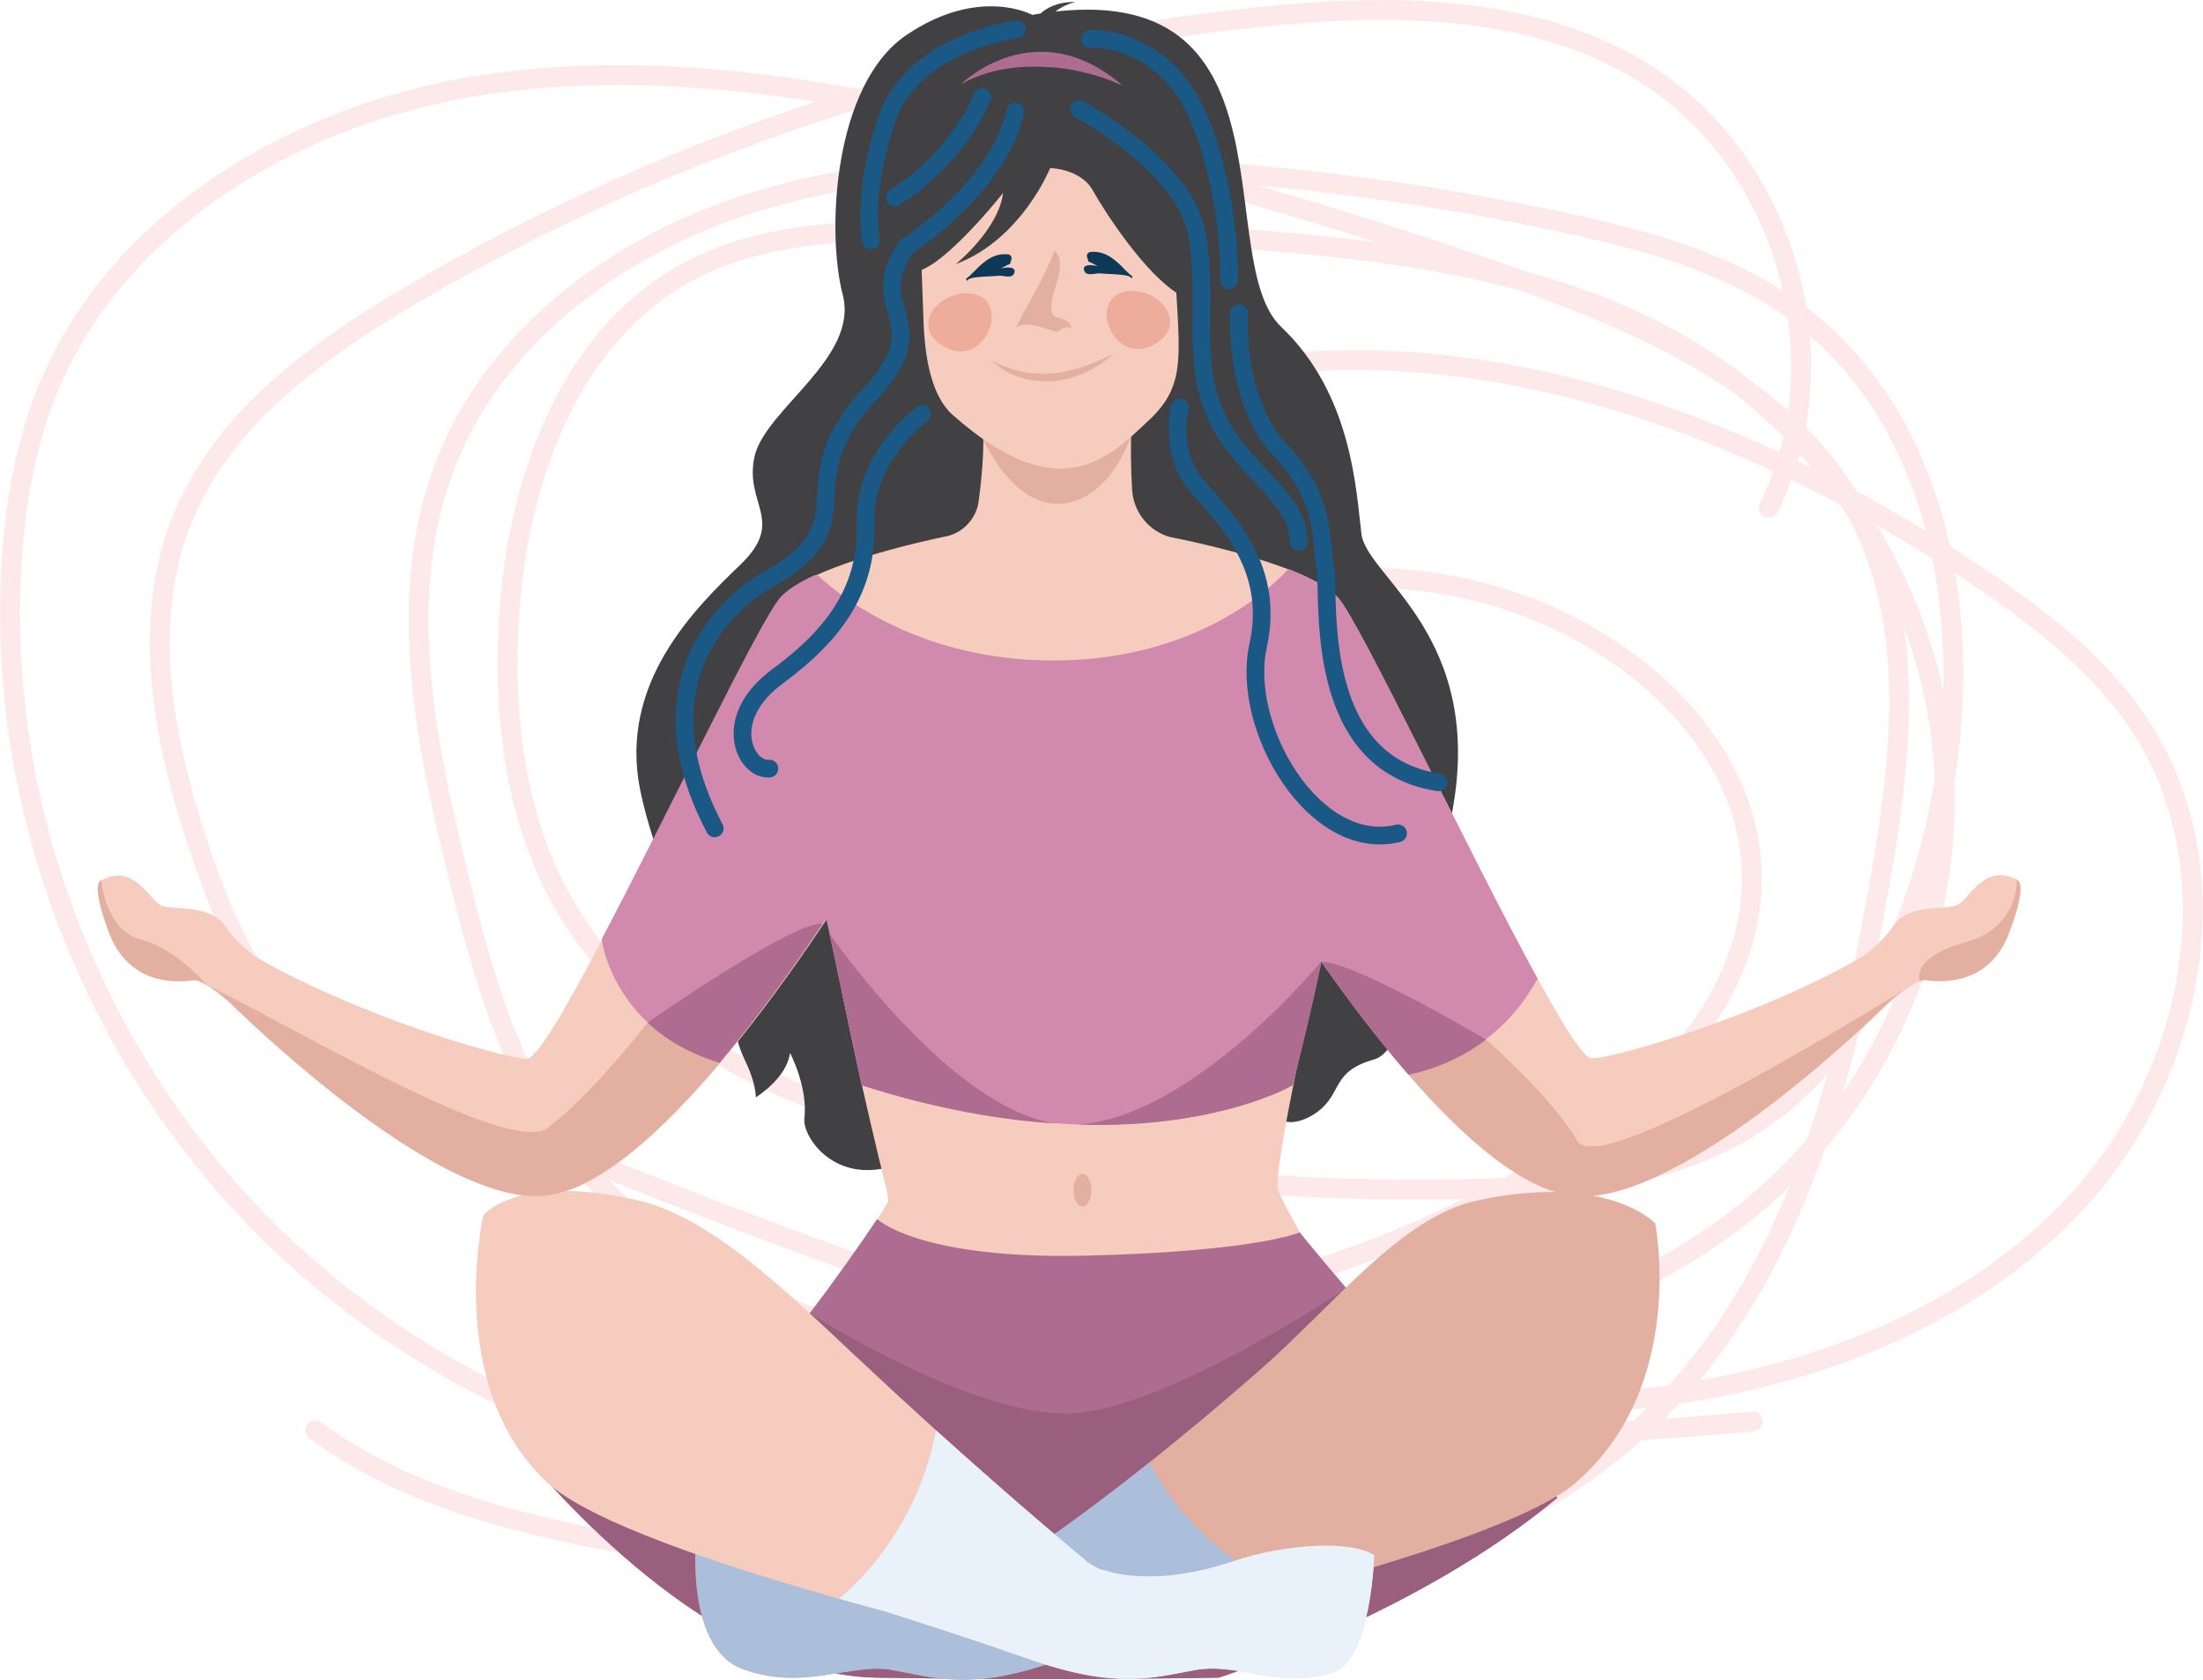 <?xml version="1.0" encoding="UTF-8"?>
<svg id="Layer_2" data-name="Layer 2" xmlns="http://www.w3.org/2000/svg" viewBox="0 0 110.84 84.53">
  <defs>
    <style>
      .cls-1 {
        fill: #ae6c90;
      }

      .cls-1, .cls-2, .cls-3, .cls-4, .cls-5, .cls-6, .cls-7, .cls-8, .cls-9, .cls-10, .cls-11, .cls-12 {
        stroke-width: 0px;
      }

      .cls-2 {
        fill: #eead9b;
      }

      .cls-3 {
        fill: #b6483d;
      }

      .cls-4 {
        fill: #5154a1;
      }

      .cls-13 {
        stroke: #1a5885;
        stroke-width: .89px;
      }

      .cls-13, .cls-14 {
        fill: none;
        stroke-linecap: round;
        stroke-linejoin: round;
      }

      .cls-5 {
        fill: #abbeda;
      }

      .cls-14 {
        stroke: #fde9e9;
        stroke-width: 1px;
      }

      .cls-6 {
        fill: #d189ae;
      }

      .cls-7 {
        fill: #414042;
      }

      .cls-8 {
        fill: #9a5f7f;
      }

      .cls-9 {
        fill: #e9f1fa;
      }

      .cls-10 {
        fill: #f5ccbd;
      }

      .cls-11 {
        fill: #0e3857;
      }

      .cls-12 {
        fill: #e2afa0;
      }
    </style>
  </defs>
  <g id="Layer_1-2" data-name="Layer 1">
    <g>
      <path class="cls-14" d="m15.87,71.99c5.29,3.9,12.06,5.12,18.56,6.23,8.44,1.44,16.98,2.89,25.53,2.32,8.55-.57,17.24-3.38,23.3-9.36,7.01-6.92,9.59-17.02,11.3-26.66,1.11-6.27,1.89-13.07-1.1-18.69-3.41-6.4-10.75-9.57-17.66-11.98-8.38-2.92-16.92-5.39-25.57-7.4-8.76-2.03-17.87-3.6-26.73-2.04C14.63,5.96,5.96,11.17,2.5,19.37c-1.27,3.02-1.8,6.3-1.95,9.56C-.01,41.01,4.75,53.23,13.35,61.82c8.6,8.59,20.92,13.43,33.15,13.02,8.81-.3,17.31-3.16,25.6-6.12,5.67-2.03,11.44-4.19,16.07-8,6.55-5.39,10.25-14,9.62-22.39-.63-8.4-5.56-16.37-12.84-20.74-6-3.6-13.16-4.75-20.15-5.38-6.4-.58-12.83-.8-19.25-.65-3.63.08-7.38.32-10.61,1.95-6.29,3.17-8.94,10.74-9.34,17.7-.29,5.07.37,10.36,3.02,14.71,4.53,7.42,13.75,10.56,22.38,12.13,7.78,1.41,15.71,2.01,23.62,1.77,4.52-.13,9.22-.6,13.1-2.9,5.05-2.99,7.9-8.63,9.4-14.26,2.57-9.65,1.13-21.46-7.12-27.22-3.25-2.27-7.2-3.34-11.09-4.19-7.57-1.65-15.3-2.62-23.06-2.89-6.5-.22-13.14.07-19.25,2.27-6.11,2.2-11.69,6.53-14.09,12.49-2.65,6.57-1.17,13.97.52,20.84,1.27,5.15,2.72,10.45,6.12,14.54,3.01,3.62,7.29,5.98,11.66,7.8,14.8,6.14,31.4,6.78,47.38,5.23m-62.72-9.52c16.29,7.13,36.04,6.04,51.43-2.85,5.7-3.29,11.26-8.47,11.24-14.99-.02-6.53-5.84-11.82-12.1-13.91-10.76-3.59-24.28,1.07-28.8,11.36-1.29,2.93-1.8,6.42-.33,9.25,1.31,2.52,3.99,4.11,6.77,4.8,5.97,1.48,13.29-1.63,14.78-7.53.82-3.23-.17-6.71-2.02-9.49-1.86-2.81-4.79-5.13-8.18-5.4-3.39-.27-7.04,2.05-7.43,5.38,1.53-4.17-1.73-8.91-.34-13.13,1.09-3.31,4.66-5.13,8.04-6.08,13.98-3.91,29.06,1.52,41.05,9.63,3.06,2.07,6.06,4.38,8.08,7.45,4.73,7.2,2.8,17.37-2.98,23.78-5.79,6.41-14.6,9.48-23.26,10.22-13.85,1.18-27.56-2.94-40.58-7.73-6.47-2.38-12.87-4.94-19.2-7.67-2.74-1.18-5.55-2.45-7.58-4.62-1.88-2.01-2.94-4.63-3.84-7.22-1.93-5.61-3.27-11.88-.96-17.35,2.08-4.94,6.75-8.31,11.41-11.05C33.74,7.18,48.51,2.36,63.62.83c6.58-.66,13.66-.6,19.22,2.92,7.04,4.45,9.84,14.39,6.15,21.8"/>
      <path class="cls-7" d="m73.05,40.94c1.71-8.93-4.28-11.9-4.55-14.06-.27-2.16-.46-7.03-4.04-10.43-3.48-3.3.89-17.24-11.36-15.87.49-.38,1.02-.48,1.02-.48-.94-.02-1.49.33-1.77.58-.13.02-.27.04-.41.07,0,0-2.66-1.47-6.33,1.01-3.67,2.48-4.04,9.87-3.21,13.07.83,3.19-3.92,5.77-4.44,8.16-.52,2.39,1.59,3.21-.7,5.42-2.3,2.21-6.14,5.97-5.05,11.35.37,1.81,1.64,6.45,4.99,10.42-.24.57-.46,1.64.28,3.18.38.79.53,1.4.55,1.87.72-.49,1.58-1.27,1.72-2.24,0,0,.91,1.73.72,3.31-.09.81,1.24,2.96,3.84,2.53.54-.09,16.22-2.78,19.07-4.05.02.09.04.17.07.25.73,2.27,2.38,1.26,2.83.93,1.27-.93.68-2.03,2.85-2.64.98-.27,1.6-2.21,1.82-3.11,4.67-5.71,1.72-7.3,2.09-9.26h0Z"/>
      <path class="cls-10" d="m101.47,44.27c-1.65-.86-2.37.99-3,1.28-.63.28-2.45-.11-3.24,1.08-.53.82-1.5,1.5-1.5,1.5h0c-5.05,2.94-12.26,5.07-13.64,5.14-.38.02-1.4-1.6-2.72-4-3.45-6.28-8.9-17.88-10.04-19.18-.47-.53-1.42-1.02-2.51-1.45,0,0,0,0,0,0,0,0-.01,0-.04,0-2.55-.98-5.89-1.61-5.94-1.62,0,0,0,0,0,0-1.06-.31-1.81-1.26-1.88-2.37-.13-2.03,0-4.36,0-4.36l-7.59.17c.22,1.55.06,3.32-.13,4.76-.11.85-.74,1.55-1.57,1.76-.02,0-4.05.8-6.63,1.98-.77.35-1.41.74-1.77,1.15-1.03,1.17-5.57,10.72-8.98,17.19h0c-1.81,3.45-3.31,6.02-3.79,5.99-1.38-.07-8.59-2.21-13.64-5.14h0s-.97-.68-1.5-1.5c-.78-1.2-2.61-.8-3.24-1.08-.63-.29-1.35-2.14-3-1.28-.59.31.46,2.85.46,2.85,1.02,2.39,3.2,2.33,4.14,2.2.18-.02.44.09.72.26.57.35,1.2.93,1.2.93,0,0,7.05,7.02,12.6,9.1.02.01.04.02.07.02.05.02.1.04.15.06.95.34,1.85.52,2.66.5.04,0,.08,0,.12,0,.08,0,.16-.01.24-.02,2.64-.32,5.8-3.18,8.75-6.68.36-.43.71-.86,1.06-1.3,1.59-1.99,3.08-4.11,4.37-6.04.94,5.51,2.56,12.16,2.98,13.83.02.16.03.32.05.47-2.02,3.31-4.9,8.1-4.9,8.1,0,0,29.2,1.31,28.92,0-.28-1.31-4.13-7.85-4.41-8.68-.22-.67.95-6.33,2.1-11.61,1.16,1.66,2.44,3.37,3.76,4.96.24.29.49.58.73.86,2.8,3.23,5.75,5.78,8.24,6.08,5.48.66,15.84-9.65,15.84-9.65l-.04-.08.04.08s.37-.35.81-.67c.27-.2.57-.39.82-.48.01,0,.02,0,.02,0h0c.1-.03.18-.05.26-.04.94.13,3.13.18,4.14-2.2,0,0,1.05-2.54.46-2.85h0Z"/>
      <path class="cls-1" d="m78.36,75.37c-7,5.87-17.04,9.06-17.04,9.06,0,0-8.08.16-17.24,0-8.9-.15-17.6-11.12-17.6-11.12,0,0,7.42-.1,9.46-1.83,1.42-1.21,3.13-3.21,4.8-5.39,1.2-1.57,2.37-3.22,3.39-4.74,0,0,2.1,2.06,10.64,1.84,8.54-.22,10.62-1.17,10.62-1.17,0,0,1.01,1.24,2.34,2.8,1.61,1.89,3.68,4.26,5.01,5.51.59.55,5.62,5.04,5.62,5.04h0Z"/>
      <path class="cls-1" d="m48.37,4.22s3.74-3.7,8.13.1c0,0-2.62-.55-8.13-.1h0Z"/>
      <path class="cls-3" d="m53.41,8.46s3.22-.06,3.95,1.02c.73,1.08.83,2.28,1.2,2.89.37.61.3,1.29.3,1.29,0,0,2.77-7.09-3.62-5.68-.46.1-1.83.48-1.83.48h0Z"/>
      <path class="cls-4" d="m13.53,51.91s.07-.02.11-.03c-.02,0-.05.02-.11.03h0Z"/>
      <path class="cls-8" d="m78.36,75.37c-7,5.87-17.04,9.06-17.04,9.06,0,0-8.08.16-17.24,0-8.9-.15-17.6-11.12-17.6-11.12,0,0,7.42-.1,9.46-1.83,1.42-1.21,3.13-3.21,4.8-5.39.38.24,8.42,5.29,13.19,5.04,4.84-.25,13.67-6.21,13.8-6.31,1.61,1.89,3.68,4.26,5.01,5.51.59.55,5.62,5.04,5.62,5.04h0Z"/>
      <path class="cls-12" d="m79.32,74.59c-2.13,1.85-8.45,3.87-14.41,5.48-1.67.45-3.31.87-4.83,1.24-1.36.43-4.14,1.31-7.11,2.34-4.19,1.46-6.02.76-8.1.39-2.08-.37-4.42,1.09-7.5-.04-3.08-1.12-2.3-7.18-2.3-7.18,1.04-.68,5.09-.88,7.83,1.09,2.74,1.97,6.42,1.6,6.42,1.6.14.02.47-.15.93-.44,0,0,2.67-1.56,7.58-5.47,1.58-1.26,3.4-2.76,5.43-4.54,3.88-3.38,7.22-7.83,11.09-8.65,6.58-1.4,8.93,1.16,8.93,1.16,0,0,1.62,8.18-3.97,13.02h0Z"/>
      <path class="cls-5" d="m64.92,80.07c-1.67.45-3.31.87-4.83,1.24-1.36.43-4.14,1.31-7.11,2.34-4.19,1.46-6.02.76-8.1.39-2.08-.37-4.42,1.09-7.5-.04-3.08-1.12-2.3-7.18-2.3-7.18,1.04-.68,5.09-.88,7.83,1.09,2.74,1.97,6.42,1.6,6.42,1.6.14.02.47-.15.93-.44,0,0,2.67-1.56,7.58-5.47.93,1.83,2.82,4.44,6.42,6.13.23.11.45.22.64.34h0Z"/>
      <path class="cls-10" d="m69.14,78.27s-.14,5.28-2.08,5.9c-2.66.86-4.75-.52-6.94-.12-2.2.4-3.98.98-8.4-.57-2.94-1.03-5.69-1.91-7.21-2.39-.74-.2-1.52-.41-2.3-.63-5.88-1.66-12.56-3.87-14.7-5.87-5.17-4.84-3.19-13.43-3.19-13.43,0,0,1.68-2.15,7.77-.75,3.57.82,7.26,4.36,10.83,7.72,1.48,1.39,2.89,2.69,4.17,3.85,4.49,4.05,7.56,6.57,7.56,6.57v.03c.45.29.79.46.94.45,0,0,2.34.93,6.4-.44,2.83-.95,6.06-1.05,7.15-.32h0Z"/>
      <path class="cls-12" d="m49.45,22.08s1.5,3.47,3.96,3.27c2.46-.21,3.47-3.34,3.47-3.34l-7.43.08h0Z"/>
      <path class="cls-7" d="m46.95,17.89s-1.17-2.45-1.89-5.3c-.51-2.04-.02-9.75,7.74-9.21,0,0,2.25.06,4.45,1.32,1.75,1.01,4.33,3.26,2.12,10.13l-.54,2.3-11.88.75h0Z"/>
      <path class="cls-10" d="m57.79,21.16c-2.01,1.91-4.51,4.46-9.86-.28-1.05-.93-1.41-2.82-1.47-4.86-.07-2.41-.2-3.42.07-4.81.33-1.66,1.75-2.41,4.71-2.66,5.43-.46,7.66.75,7.79,3.47.28,5.87.8,7.21-1.24,9.15h0Z"/>
      <path class="cls-7" d="m49.45,6.2c-3.12.07-4.74,7.78-3.29,7.45,1.45-.33,4.31-3.94,4.31-3.94-.24,1.86-2.38,3.58-2.38,3.58,3.31-1.24,4.75-4.84,4.75-4.84,0,0-.27-2.33-3.39-2.26h0Z"/>
      <path class="cls-7" d="m58.7,8.13c-1.51-1.03-5.86.33-5.86.33,0,0,1.52.02,2.14,1.12.62,1.1,2.64,4.24,4.38,5.26,0,0,.85-5.67-.66-6.7h0Z"/>
      <path class="cls-12" d="m54.46,59.08c-.25,0-.45.36-.45.82s.2.82.45.82.45-.37.45-.82-.2-.82-.45-.82h0Z"/>
      <path class="cls-12" d="m95.76,49.85c-.44.32-.81.67-.81.67,0,0-10.35,10.31-15.84,9.65-2.49-.3-5.44-2.85-8.24-6.08-.25-.28-.49-.57-.73-.86l.76-1.33,3.88.42s3.38,2.98,4.57,5.09c.96,1.7,11.35-4.5,15.54-7.03.34-.2.63-.38.88-.53h0Z"/>
      <path class="cls-12" d="m101.01,47.12c-1.02,2.39-3.2,2.33-4.14,2.2-.08,0-.16,0-.26.04h0s-.01,0-.02,0c0,0-.47-1.17,2.28-1.93,2.76-.76,2.6-3.17,2.6-3.17.59.31-.46,2.85-.46,2.85h0Z"/>
      <path class="cls-12" d="m37.27,52.19c-.35.44-.7.88-1.06,1.3-2.95,3.5-6.11,6.36-8.75,6.68-.08.01-.16.02-.24.02-.04,0-.08,0-.12,0-.79.02-1.69-.16-2.66-.5-.05-.02-.1-.04-.15-.06-.02,0-.04-.01-.07-.02-5.55-2.08-12.6-9.1-12.6-9.1,0,0-.62-.58-1.2-.93.39.19.84.42,1.33.67,4.92,2.55,14.02,7.82,15.79,6.52,2.48-1.83,5.79-6.26,5.79-6.26l3.95,1.67h0Z"/>
      <path class="cls-12" d="m10.42,49.59c-.28-.17-.54-.29-.72-.26-.94.13-3.12.18-4.14-2.2,0,0-1.05-2.54-.46-2.85,0,0,.16,2.53,2,3.01,1.79.47,3.25,2.22,3.32,2.31h0Z"/>
      <path class="cls-6" d="m67.32,30.09c-.47-.53-1.42-1.02-2.51-1.45,0,0,0,0,0,0,0,0-3.77,4.54-11.64,4.6-7.87.07-12.07-4.34-12.07-4.34v.14s-.08-.11-.08-.11c-.77.35-1.41.74-1.77,1.15-1.03,1.17-5.57,10.72-8.98,17.19h0c.01.08.31,2.31,2.32,4.19h0c.86.81,2.03,1.54,3.62,2.02,1.88-2.23,3.67-4.72,5.19-6.99.06-.09.12-.17.17-.26l.16.73,1.62,7.65c3.69,1.18,6.94,1.74,9.72,1.92.39.03.78.05,1.15.06h0c7.08.22,10.81-1.98,10.81-1.98,0,0,.79-3.06,1.43-6.11,0-.03.01-.06.02-.09,1.35,1.91,2.84,3.89,4.38,5.66,1.63-.36,2.91-1.01,3.9-1.77,1.31-.99,2.12-2.16,2.6-3.05-3.45-6.28-8.9-17.88-10.04-19.18h0Z"/>
      <path class="cls-1" d="m32.58,51.46h0c.86.81,2.03,1.54,3.62,2.02,1.88-2.23,3.67-4.72,5.19-6.99-1.47-.16-8.81,4.97-8.81,4.97h0Z"/>
      <path class="cls-1" d="m66.47,48.4c1.35,1.92,2.85,3.91,4.4,5.69,1.63-.36,2.91-1.01,3.9-1.77,0,0-6.67-3.95-8.3-3.92h0Z"/>
      <path class="cls-1" d="m41.73,46.97l1.62,7.65c3.69,1.18,6.94,1.74,9.72,1.92-4.79-.76-10.01-7.69-11.35-9.57h0Z"/>
      <path class="cls-1" d="m54.23,56.6c7.08.22,10.81-1.98,10.81-1.98,0,0,.79-3.06,1.43-6.11v-.11s-6.42,7.81-12.25,8.2h0Z"/>
      <path class="cls-9" d="m69.14,78.27s-.14,5.28-2.08,5.9c-2.66.86-4.75-.52-6.94-.12-2.2.4-3.98.98-8.4-.57-2.94-1.03-5.69-1.91-7.21-2.39-.74-.2-1.52-.41-2.3-.63,1.14-.95,4-3.75,4.88-8.48,4.49,4.05,7.56,6.57,7.56,6.57v.03c.45.29.79.46.94.45,0,0,2.34.93,6.4-.44,2.83-.95,6.06-1.05,7.15-.32h0Z"/>
      <path class="cls-11" d="m56.98,13.91c-.46-.29-1.08-1.39-2.17-1.22-.22.11-.09.31-.04.48.13.03.38.19.47.23-.1-.04-.8-.17-.7.19.1.37.57.13.85.17.44.05,1.56.02,1.53.27"/>
      <path class="cls-12" d="m53.05,12.62c-.48,1.35-1.34,2.65-1.92,3.85.63-.36,1.39.1,2.09.23.23-.2.39-.29.72-.18-.37-.9-1.26-.04-1-1.46.14-.77.74-1.86.12-2.44h0Z"/>
      <path class="cls-2" d="m56.47,14.71c-1.77.54-.29,3.93,1.77,2.52,1.49-1.03.09-2.64-1.34-2.59-.16,0-.3.03-.43.07h0Z"/>
      <path class="cls-11" d="m48.6,14.03c.46-.29,1.08-1.39,2.17-1.22.22.11.09.31.04.48-.13.03-.38.19-.47.23.1-.04.8-.17.7.19-.1.37-.57.13-.84.17-.44.05-1.56.02-1.53.27"/>
      <path class="cls-2" d="m49.11,14.83c1.77.54.29,3.93-1.77,2.52-1.49-1.03-.09-2.64,1.34-2.59.16,0,.3.03.43.07h0Z"/>
      <path class="cls-12" d="m49.91,18.14c.47.28.98.45,1.5.56.51.11,1.04.14,1.56.09.26-.03.52-.06.77-.13.26-.04.51-.14.76-.21.25-.08.5-.19.75-.28.25-.11.49-.23.75-.34-.21.18-.43.34-.65.51-.24.14-.47.29-.73.4-.51.24-1.06.38-1.62.44-.57.04-1.14-.01-1.68-.19-.54-.17-1.04-.46-1.42-.86h0Z"/>
      <path class="cls-13" d="m54.3,5.5s5.4,2.86,5.95,6.42c.55,3.56-.35,6.19.94,9.01s4.19,4.11,4.15,6.34m-14.27-21.67s-.38,3.32-5.49,6.84c-2.17,3.29,1.7,3.62-1.82,7.4-4.37,4.7.23,6.43-5.34,9.46,0,0-6.98,3.79-2.46,12.39m26.38-25.93s-.26,4.43,2.05,6.87c2.32,2.44,2.05,4.46,2.29,5.99.24,1.53-.67,9.78,5.69,10.75M49.42,4.89s-1.06,2.88-4.4,5.05m1.38,10.89s-2.96,2.16-2.85,5.43c.12,3.35-1.53,5.64-4.43,7.78-2.91,2.14-1.61,4.76-.41,4.64M54.85,1.95s3.93-.24,5.66,4.46c1.49,4.04,1.32,7.69,1.32,7.69M51.15,1.48s-5.19.65-6.51,4.46c-1.32,3.82-.82,6.17-.82,6.17m15.55,8.4s-.56,2.2.76,3.82c1.32,1.61,4.08,4.05,3.17,8.16-.91,4.11,2.82,10.48,7.04,9.45"/>
    </g>
  </g>
</svg>